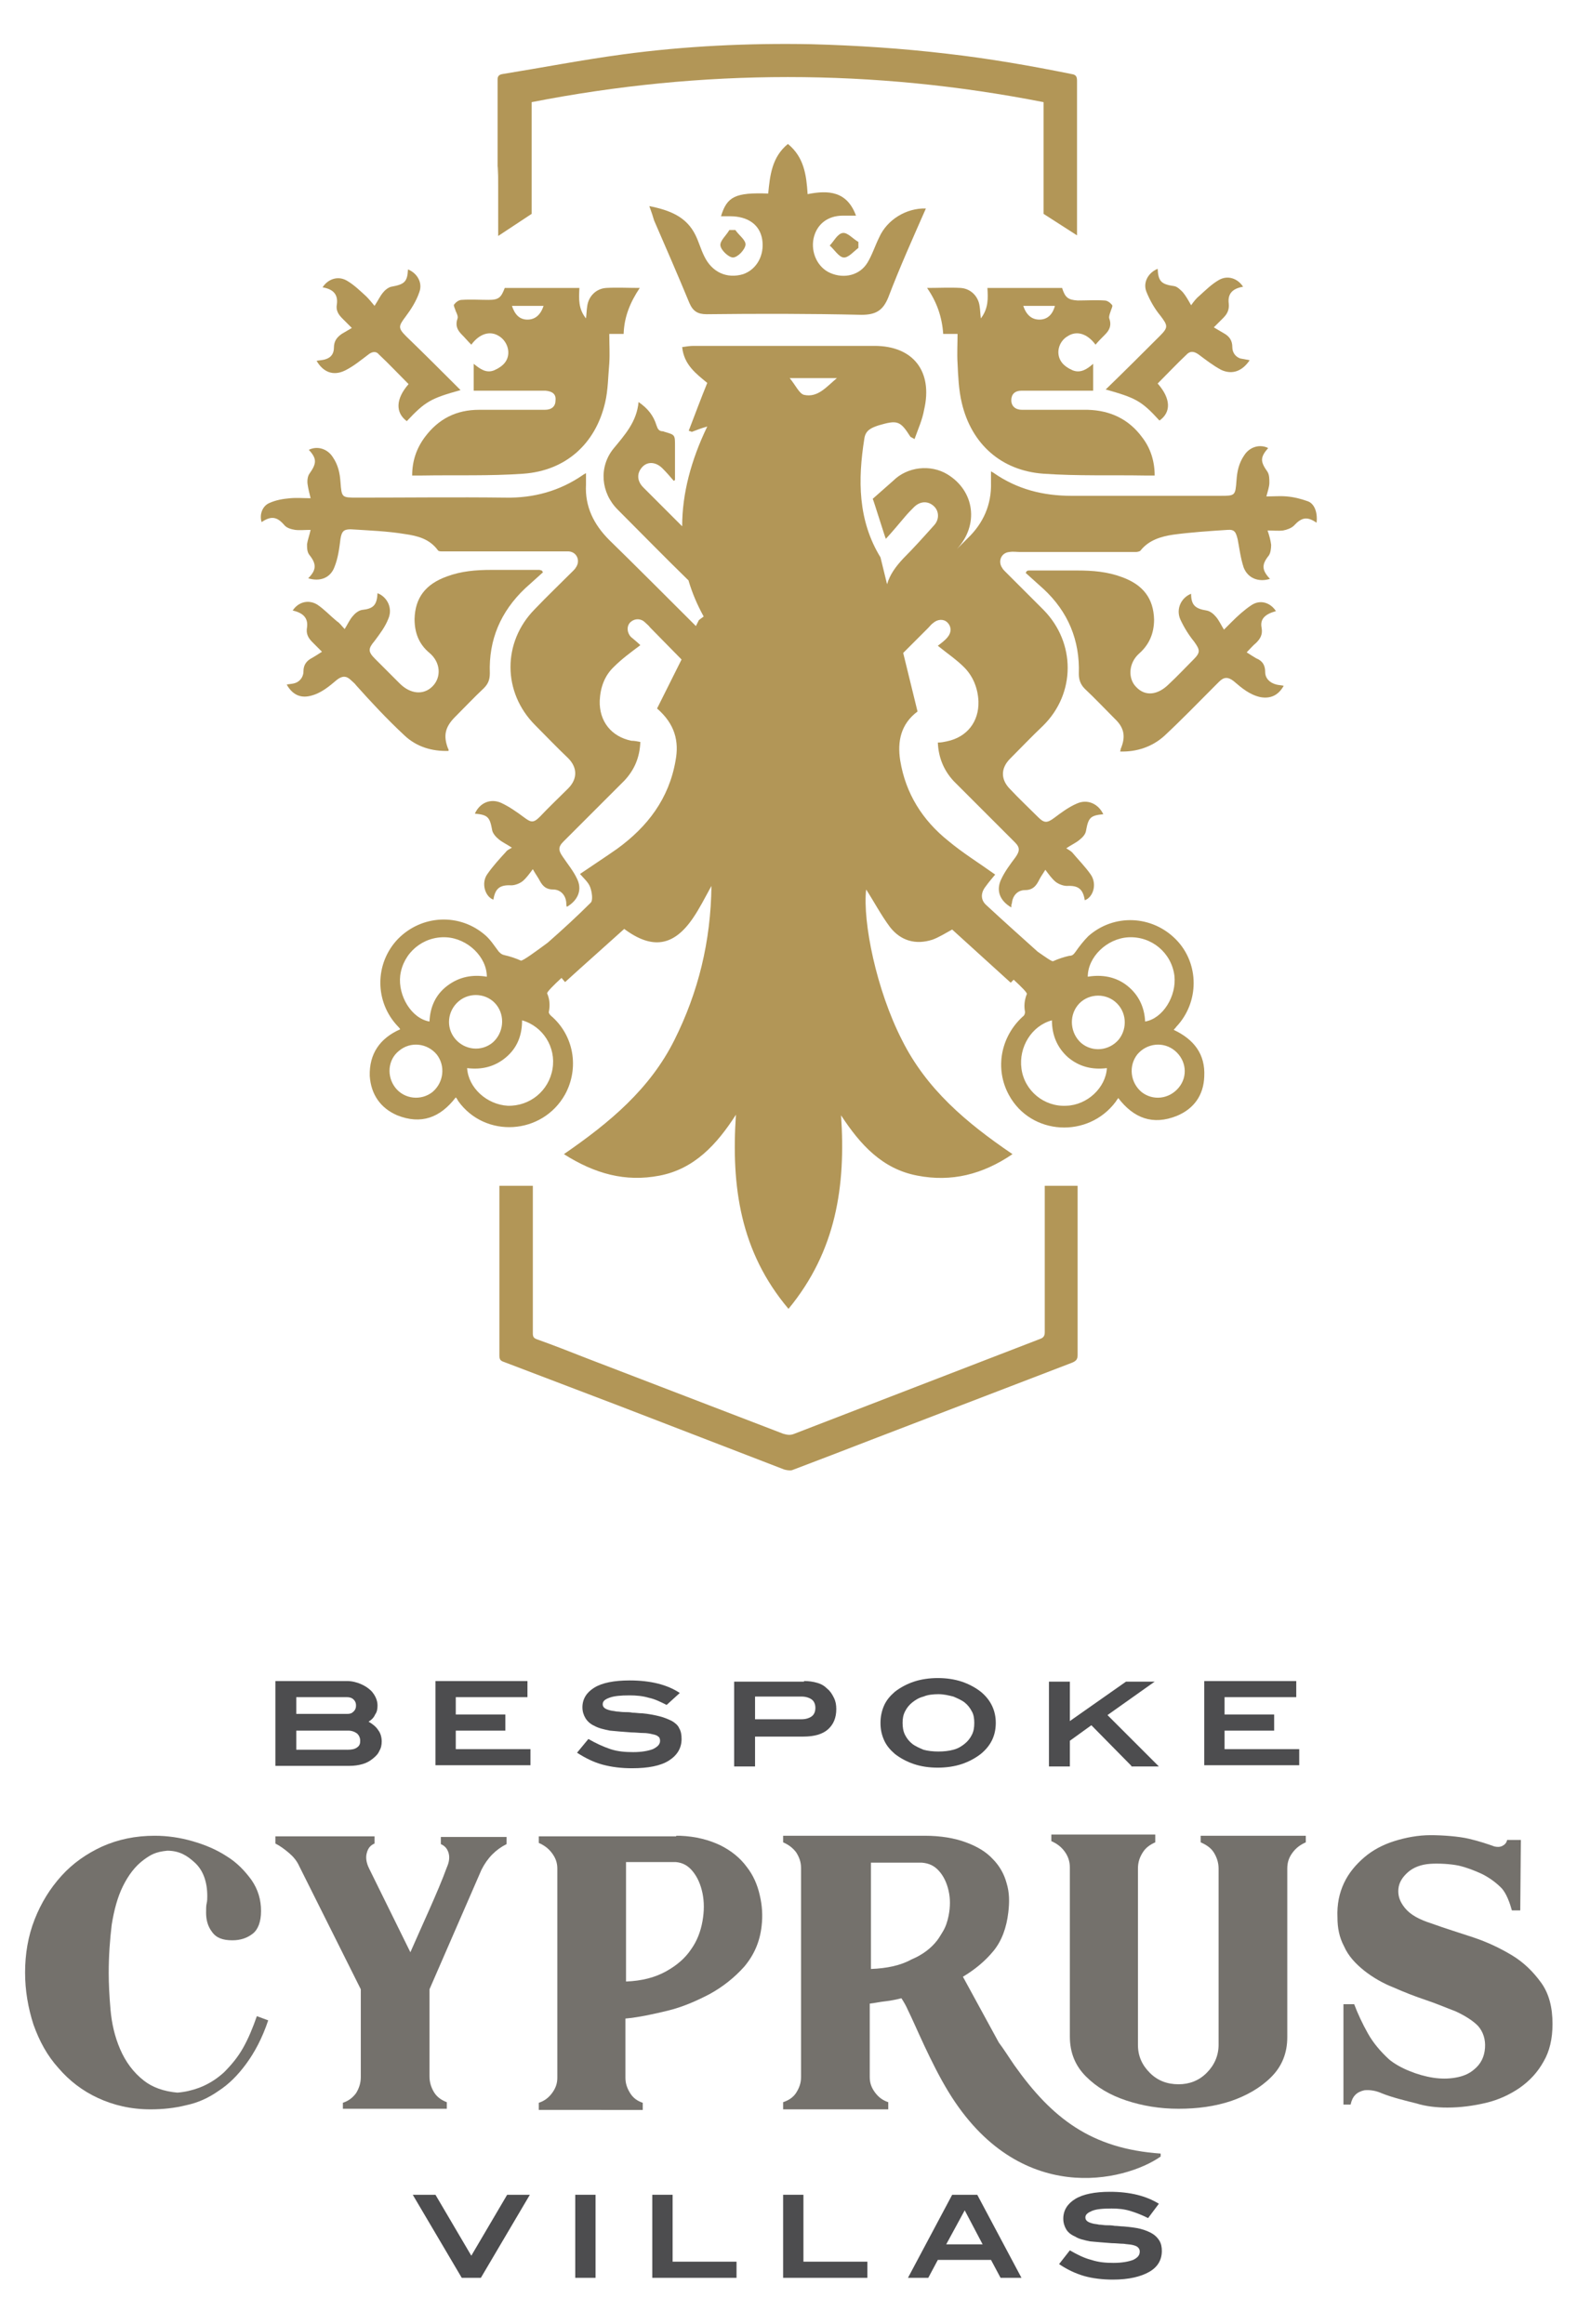 <?xml version="1.0" encoding="UTF-8"?>
<svg xmlns="http://www.w3.org/2000/svg" xmlns:xlink="http://www.w3.org/1999/xlink" id="Layer_1" x="0px" y="0px" viewBox="0 0 264 389" style="enable-background:new 0 0 264 389;" xml:space="preserve">
  <style type="text/css">	.st0{fill:#B29657;}	.st1{fill:#4D4D4F;}	.st2{fill:#74716C;}</style>
  <g>	<g>		<path class="st0" d="M117.9,42.9c-0.6-1.2-0.9-2.4-1.5-3.6c-1.5-3-4.2-4.1-7.7-4.8c0.4,1.1,0.6,1.7,0.8,2.4c2,4.6,4,9.2,5.9,13.8   c0.6,1.4,1.4,1.9,2.9,1.9c8.6-0.1,17.3-0.1,25.9,0.1c2.4,0,3.6-0.7,4.5-2.9c1.9-5,4.1-9.9,6.3-14.9c-3.3-0.1-6.5,1.9-7.8,4.8   c-0.7,1.4-1.2,3-2,4.3c-1.3,2.1-3.9,2.7-6.2,1.7c-2.1-0.9-3.3-3.4-2.8-5.8c0.5-2.3,2.3-3.8,4.9-3.8c0.6,0,1.3,0,2.2,0   c-1.5-4.1-4.6-4.3-8.1-3.6c-0.2-3.2-0.6-6.2-3.3-8.4c-2.7,2.2-3,5.3-3.3,8.3c-5.5-0.2-6.9,0.5-7.9,3.8c0.5,0,1,0,1.5,0   c3,0,5,1.4,5.4,3.9c0.4,2.6-0.9,5-3.2,5.8C121.7,46.7,119.2,45.6,117.9,42.9z"></path>		<path class="st0" d="M138.9,41.1c0.8,0.7,1.5,1.9,2.3,2c0.8,0.1,1.7-1,2.5-1.6c0-0.3,0-0.7,0-1c-0.9-0.5-1.8-1.6-2.6-1.5   C140.2,39.1,139.6,40.4,138.9,41.1z"></path>		<path class="st0" d="M124.8,41c0.1-0.8-1.1-1.6-1.7-2.5c-0.3,0-0.7,0-1,0c-0.5,0.9-1.6,1.8-1.5,2.6c0.1,0.8,1.4,2,2.1,2   C123.5,43.1,124.7,41.8,124.8,41z"></path>		<path class="st0" d="M76.6,53.3c-0.4,1.1-0.1,1.9,0.7,2.7c0.5,0.5,1,1.1,1.6,1.7c1.4-1.9,3.2-2.4,4.7-1.4c1.4,0.9,2,2.9,1,4.3   c-0.4,0.6-1.2,1.1-1.9,1.4c-1.3,0.5-2.3-0.2-3.4-1.1c0,1.5,0,2.9,0,4.5c0.6,0,1,0,1.5,0c3.2,0,6.5,0,9.7,0c0.3,0,0.5,0,0.8,0   c1.2,0.1,1.8,0.6,1.7,1.6c0,1-0.6,1.6-1.8,1.6c-3.7,0-7.4,0-11,0c-3.8,0-6.8,1.5-9.1,4.6c-1.4,1.9-2.1,4-2.1,6.4   c0.6,0,1.1,0,1.6,0c5.7-0.1,11.4,0.1,17-0.3c7.1-0.5,12.1-5,13.7-11.9c0.5-2.1,0.5-4.4,0.7-6.6c0.1-1.6,0-3.1,0-4.9   c0.9,0,1.6,0,2.4,0c0.1-2.9,1.1-5.3,2.7-7.7c-2,0-3.8-0.1-5.6,0c-1.7,0.1-3,1.4-3.2,3.1c-0.1,0.6-0.1,1.2-0.2,2   c-1.3-1.6-1.2-3.3-1.1-5.1c-4.2,0-8.4,0-12.5,0c-0.6,1.6-1,2-2.7,2c-1.5,0-3-0.1-4.5,0c-0.5,0-1,0.4-1.3,0.8   c-0.1,0.2,0.2,0.7,0.3,1.1C76.5,52.5,76.7,53,76.6,53.3z M91,51.2c-0.5,1.5-1.4,2.3-2.7,2.3c-1.3,0-2.1-0.8-2.6-2.3   C87.5,51.2,89.2,51.2,91,51.2z"></path>		<path class="st0" d="M67.7,123.1c2,1.9,4.6,2.7,7.4,2.6c0-0.2,0-0.3-0.1-0.4c-0.8-2.1-0.5-3.5,1-5.1c1.7-1.7,3.3-3.4,5-5   c0.7-0.7,1-1.4,1-2.5c-0.2-5.6,1.8-10.3,5.9-14.2c1-0.9,2-1.8,3-2.7c-0.1-0.1-0.1-0.2-0.2-0.3c-0.1,0-0.3-0.1-0.4-0.1   c-2.7,0-5.4,0-8.1,0c-2.5,0-5,0.2-7.4,1.1c-3.6,1.3-5.3,3.6-5.4,7.1c0,2.3,0.7,4.2,2.5,5.7c1.9,1.6,2,4.1,0.5,5.6   c-1.5,1.5-3.7,1.3-5.5-0.5c-1.4-1.4-2.7-2.7-4.1-4.1c-1.2-1.2-1.2-1.7-0.1-3c0.9-1.2,1.8-2.4,2.3-3.7c0.8-1.8-0.2-3.7-1.8-4.3   c-0.1,2-0.7,2.6-2.6,2.8c-0.6,0.1-1.2,0.6-1.6,1.1c-0.5,0.6-0.8,1.3-1.3,2.1c-0.5-0.5-0.8-1-1.3-1.3c-1.1-0.9-2.1-2-3.3-2.8   c-1.5-0.9-3.2-0.4-4.1,1c1.8,0.4,2.6,1.3,2.4,2.8c-0.2,1.1,0.2,1.8,0.9,2.5c0.5,0.5,1,1,1.6,1.6c-0.6,0.4-1.1,0.7-1.6,1   c-1,0.5-1.5,1.2-1.5,2.3c0,1-0.7,1.8-1.6,2c-0.4,0.1-0.8,0.1-1.2,0.2c0.9,1.6,2.2,2.3,3.9,1.9c1.8-0.4,3.2-1.6,4.5-2.7   c0.9-0.7,1.6-0.7,2.4,0.1c0.3,0.3,0.6,0.5,0.8,0.8C62.1,117.5,64.8,120.4,67.7,123.1z"></path>		<path class="st0" d="M55.9,58.2c0,0.9-0.4,1.6-1.3,1.9c-0.5,0.2-1.1,0.2-1.6,0.3c1.1,1.9,2.8,2.6,4.8,1.6c1.4-0.7,2.6-1.7,3.8-2.6   c0.6-0.5,1.3-0.7,1.8-0.1c1.7,1.6,3.3,3.3,5,5c-2.2,2.5-2.2,4.8-0.3,6.2c3.1-3.3,4-3.8,9-5.2c-3.1-3.1-6.1-6.1-9.1-9   c-1.4-1.4-1.3-1.7-0.1-3.3c0.9-1.2,1.8-2.6,2.3-4.1c0.6-1.6-0.4-3.2-1.9-3.8c-0.1,2.1-0.6,2.5-2.8,2.9c-0.5,0.1-1.1,0.6-1.4,1   c-0.5,0.6-0.8,1.3-1.4,2.2c-0.5-0.6-0.9-1.1-1.4-1.6c-1-0.9-2-1.9-3.2-2.6c-1.5-0.9-3.2-0.3-4.1,1.1c1.8,0.3,2.6,1.2,2.4,2.8   c-0.2,1,0.2,1.7,0.9,2.4c0.5,0.5,1,1,1.6,1.6c-0.7,0.4-1.2,0.7-1.7,1C56.5,56.4,55.9,57,55.9,58.2z"></path>		<path class="st0" d="M218.9,83.9c-1.1-0.4-2.3-0.7-3.5-0.8c-1.1-0.1-2.2,0-3.4,0c0.2-0.8,0.5-1.6,0.5-2.3c0-0.6,0-1.3-0.3-1.8   c-1.2-1.7-1.3-2.4,0.1-4c-1.4-0.7-3.1-0.2-4,1.2c-0.9,1.3-1.2,2.7-1.3,4.2c-0.2,2.6-0.2,2.6-2.8,2.6c-8.3,0-16.5,0-24.8,0   c-4.8,0-9.1-1.1-13-3.8c-0.1-0.1-0.2-0.1-0.5-0.3c0,0.7,0,1.3,0,1.9c0.1,3.7-1.3,6.8-3.9,9.3c-0.5,0.5-1.1,1.1-1.8,1.8   c0,0,0,0,0,0c3.7-4,3-9.7-1.6-12.5c-2.8-1.7-6.7-1.3-9.1,1.1l-3.4,3c0.1,0.1,2.1,6.6,2.2,6.7c1.1-1.2,2.1-2.4,3.2-3.7   c0.5-0.6,1-1.1,1.5-1.6c1-1,2.3-1.1,3.3-0.2c0.9,0.8,1,2.2,0.1,3.2c-1.7,1.9-3.4,3.8-5.2,5.6c-1.2,1.3-2.2,2.6-2.7,4.3l-1.1-4.5   c-3.8-6.2-3.8-13-2.7-19.9c0.2-1.4,1.2-1.8,2.4-2.2c3.1-0.9,3.6-0.8,5.3,1.9c0.1,0.1,0.2,0.1,0.7,0.4c0.6-1.7,1.3-3.2,1.6-4.9   c1.5-6.4-1.8-10.7-8.3-10.7c-10.1,0-20.2,0-30.3,0c-0.6,0-1.2,0.1-1.9,0.2c0.3,3,2.4,4.5,4.2,6c-1.1,2.7-2.1,5.4-3.1,8   c0.2,0.1,0.4,0.1,0.5,0.2c0.8-0.3,1.5-0.6,2.6-0.9c-2.7,5.6-4.2,11.2-4.2,16.7c-2.2-2.2-4.3-4.3-6.5-6.5c-1.1-1.1-1.1-2.4-0.2-3.4   c0.9-1,2.3-0.9,3.4,0.2c0.7,0.7,1.3,1.4,1.9,2.1c0.1-0.1,0.2-0.1,0.2-0.2c0-1.9,0-3.8,0-5.7c0-1.8,0-1.8-1.7-2.3   c-0.1,0-0.2-0.1-0.3-0.1c-0.7,0-0.9-0.4-1.1-1c-0.5-1.6-1.4-2.8-3-3.9c-0.3,3.3-2.3,5.5-4.2,7.8c-2.5,3.1-2.1,7.4,0.7,10.2   c3.9,3.9,7.8,7.9,11.8,11.8c0.1,0.1,0.1,0.1,0.1,0.2c0.6,2,1.4,3.9,2.5,5.9c-0.3,0.2-0.5,0.4-0.8,0.6l-0.5,1c0,0,0,0,0,0   c-3.4-3.4-11-11-14.5-14.4c-2.6-2.6-4.1-5.6-3.9-9.3c0-0.6,0-1.2,0-1.9c-0.3,0.2-0.4,0.2-0.5,0.3c-3.9,2.7-8.3,3.9-13,3.8   c-8.3-0.1-16.5,0-24.8,0c-2.6,0-2.6,0-2.8-2.6c-0.1-1.5-0.4-2.9-1.3-4.2c-0.9-1.4-2.6-1.9-4-1.2c1.4,1.5,1.3,2.3,0.1,4   c-0.3,0.4-0.4,1.2-0.3,1.8c0.1,0.7,0.3,1.5,0.5,2.3c-1.2,0-2.3-0.1-3.4,0c-1.2,0.1-2.4,0.3-3.5,0.8c-1.2,0.5-1.7,2-1.3,3.2   c1.6-1.1,2.6-0.9,3.8,0.5c0.4,0.5,1.2,0.7,1.8,0.8c0.8,0.1,1.6,0,2.6,0c-0.2,0.9-0.5,1.7-0.6,2.4c0,0.6,0,1.3,0.4,1.8   c1.2,1.5,1.2,2.5-0.2,3.9c1.9,0.6,3.7,0,4.4-1.9c0.6-1.5,0.8-3.1,1-4.7c0.2-1.2,0.5-1.6,1.7-1.6c3,0.2,6.1,0.3,9.1,0.8   c2.1,0.3,4.1,0.8,5.5,2.7c0.1,0.2,0.5,0.2,0.7,0.2c6.5,0,13,0,19.5,0c0.6,0,1.2,0,1.7,0c1.4,0.1,2,1.6,1.2,2.7   c-0.1,0.2-0.3,0.4-0.5,0.6c-2.1,2.1-4.3,4.2-6.4,6.4c-5.4,5.5-5.4,13.9,0.1,19.4c1.8,1.8,3.6,3.7,5.5,5.5c1.6,1.6,1.6,3.5,0,5.1   c-1.6,1.6-3.2,3.1-4.7,4.7c-1.1,1.1-1.5,1-2.7,0.1c-1.2-0.9-2.5-1.8-3.8-2.4c-1.8-0.8-3.6,0-4.4,1.8c2.2,0.2,2.5,0.6,2.9,2.8   c0.1,0.5,0.6,1.1,1.1,1.5c0.6,0.5,1.3,0.8,2.2,1.4c-0.5,0.3-0.8,0.4-1,0.7c-1.1,1.2-2.2,2.4-3.1,3.7c-1.1,1.5-0.4,3.8,1,4.3   c0.3-1.9,1.1-2.5,3-2.4c0.6,0,1.4-0.3,1.9-0.7c0.6-0.5,1.1-1.2,1.7-2c0.5,0.9,0.9,1.4,1.2,2c0.5,0.9,1.1,1.4,2.2,1.4   c1.2,0,2.1,0.9,2.2,2.2c0,0.2,0,0.5,0.1,0.7c1.9-1.1,2.6-2.9,1.7-4.7c-0.6-1.3-1.6-2.5-2.4-3.7c-0.7-1-0.8-1.6,0.1-2.5   c0.8-0.8,1.6-1.6,2.4-2.4c2.6-2.6,5.2-5.2,7.8-7.8c1.7-1.8,2.6-3.9,2.7-6.5c-0.5-0.1-1-0.2-1.5-0.2c-3.4-0.7-5.4-3.3-5.3-6.7   c0.1-2.2,0.8-4.2,2.4-5.7c1.3-1.3,2.8-2.4,4.4-3.6c-0.4-0.4-1-0.9-1.6-1.4c-0.7-0.8-0.7-1.9,0-2.5c0.7-0.6,1.7-0.6,2.4,0.1   c0.3,0.3,0.6,0.5,0.8,0.8c1.2,1.2,3.7,3.8,5.3,5.4l-4.1,8.2c3,2.6,3.7,5.5,3.1,8.7c-1.1,6.4-4.7,11.1-9.8,14.8   c-2,1.4-4,2.7-6.2,4.2c0.7,0.8,1.4,1.4,1.7,2.2c0.3,0.8,0.5,2.2,0.1,2.6c-2.3,2.3-4.7,4.5-7.2,6.7c-1.9,1.4-4.2,3.1-4.5,3   c-0.9-0.4-1.8-0.7-2.7-0.9c-0.5-0.1-0.7-0.3-1-0.6c-0.7-0.9-1.3-1.9-2.2-2.7c-4.3-3.8-10.7-3.5-14.7,0.6c-3.9,4.1-3.9,10.5,0,14.6   c0.1,0.1,0.3,0.3,0.4,0.5c-3.4,1.5-5.2,4.1-5.1,7.8c0.2,3.1,1.8,5.4,4.6,6.6c4,1.6,7.2,0.4,9.8-3c0.2,0.2,0.3,0.4,0.4,0.6   c4.5,6.3,14.1,5.7,17.9-1.1c2.4-4.4,1.5-9.9-2.4-13.2c-0.2-0.2-0.4-0.5-0.3-0.7c0.2-1.1,0.1-2.1-0.3-3c-0.1-0.2,1.1-1.4,2.4-2.6   l0.6,0.7c3.4-3.1,6.7-6,9.9-8.9c4.7,3.5,8.3,2.9,11.5-1.8c1.1-1.6,2-3.4,3.1-5.4c-0.1,9.3-2.2,17.8-6.2,25.8   c-4.1,8.2-10.8,13.8-18.5,19.1c5.2,3.3,10.3,4.7,16,3.6c5.8-1.1,9.6-5.2,12.8-10.2c-0.8,12,0.7,22.9,8.8,32.5   c8-9.7,9.6-20.6,8.8-32.4c3.2,4.9,6.9,9,12.8,10.1c5.7,1.1,10.9-0.2,15.9-3.6c-7.8-5.3-14.4-10.9-18.5-19.1   c-4.3-8.4-6.6-19.8-6-25.2c1.3,2,2.5,4.3,4,6.3c1.8,2.3,4.3,3,7.1,2.1c1.1-0.4,2.2-1.1,3.3-1.7c3.2,2.9,6.4,5.8,9.8,8.9l0.5-0.5   c1.3,1.2,2.3,2.2,2.2,2.4c-0.4,1-0.5,2-0.3,3c0,0.2-0.1,0.6-0.3,0.7c-3.8,3.4-4.8,8.8-2.4,13.2c3.7,6.8,13.3,7.3,17.9,1.1   c0.1-0.2,0.3-0.4,0.4-0.6c2.6,3.4,5.8,4.6,9.8,3c2.9-1.2,4.5-3.5,4.6-6.6c0.2-3.7-1.7-6.2-5.1-7.8c0.1-0.2,0.3-0.3,0.4-0.5   c3.9-4.1,3.9-10.6,0-14.6c-4-4.1-10.4-4.4-14.7-0.6c-0.8,0.8-1.5,1.7-2.2,2.7c-0.3,0.4-0.5,0.6-1,0.6c-0.9,0.2-1.8,0.5-2.7,0.9   c-0.2,0.1-1.3-0.7-2.6-1.6c-3-2.7-5.8-5.2-8.6-7.8c-1-0.9-0.9-2.1-0.1-3.1c0.5-0.7,1.1-1.4,1.6-2c-2.8-2-5.4-3.6-7.8-5.6   c-4.4-3.5-7.2-8-8.1-13.5c-0.5-3.2,0.1-6.1,2.9-8.2l-2.4-9.8c1.3-1.3,3-3,4.2-4.2c0.3-0.3,0.5-0.6,0.8-0.8   c0.8-0.7,1.8-0.7,2.4-0.1c0.7,0.7,0.7,1.7,0,2.5c-0.5,0.6-1.1,1-1.6,1.4c1.6,1.3,3.1,2.3,4.4,3.6c1.5,1.5,2.3,3.5,2.4,5.7   c0.1,3.4-1.9,6-5.3,6.7c-0.5,0.1-0.9,0.2-1.5,0.2c0.1,2.5,1,4.7,2.7,6.5c2.6,2.6,5.2,5.2,7.8,7.8c0.8,0.8,1.6,1.6,2.4,2.4   c0.9,0.9,0.8,1.5,0.1,2.5c-0.9,1.2-1.8,2.4-2.4,3.7c-0.9,1.9-0.2,3.6,1.7,4.7c0-0.3,0-0.5,0.1-0.7c0.1-1.2,0.9-2.2,2.2-2.2   c1.1,0,1.7-0.5,2.2-1.4c0.3-0.6,0.6-1.1,1.2-2c0.6,0.8,1.1,1.5,1.7,2c0.5,0.4,1.3,0.7,1.9,0.7c1.9-0.1,2.7,0.5,3,2.4   c1.4-0.5,2.1-2.7,1-4.3c-0.9-1.3-2.1-2.5-3.1-3.7c-0.2-0.2-0.5-0.4-1-0.7c0.9-0.6,1.6-0.9,2.2-1.4c0.5-0.4,1-0.9,1.1-1.5   c0.4-2.2,0.7-2.6,2.9-2.8c-0.8-1.7-2.6-2.6-4.4-1.8c-1.4,0.6-2.6,1.5-3.8,2.4c-1.2,0.9-1.7,0.9-2.7-0.1c-1.6-1.6-3.2-3.1-4.7-4.7   c-1.6-1.6-1.6-3.5,0-5.1c1.8-1.8,3.6-3.7,5.5-5.5c5.5-5.4,5.5-13.9,0.1-19.4c-2.1-2.1-4.2-4.2-6.4-6.4c-0.2-0.2-0.4-0.4-0.5-0.6   c-0.8-1.1-0.2-2.6,1.2-2.7c0.6-0.1,1.2,0,1.7,0c6.5,0,13,0,19.5,0c0.2,0,0.6-0.1,0.7-0.2c1.4-1.8,3.5-2.4,5.5-2.7   c3-0.4,6-0.6,9.1-0.8c1.2-0.1,1.4,0.4,1.7,1.6c0.3,1.6,0.5,3.2,1,4.7c0.7,1.8,2.5,2.5,4.4,1.9c-1.4-1.5-1.4-2.4-0.2-3.9   c0.3-0.4,0.4-1.2,0.4-1.8c-0.1-0.8-0.3-1.5-0.6-2.4c0.9,0,1.8,0.1,2.6,0c0.6-0.1,1.4-0.4,1.8-0.8c1.3-1.4,2.2-1.6,3.8-0.5   C220.6,85.9,220.1,84.3,218.9,83.9z M72.4,182.8c-1.9,1.5-4.7,1.2-6.2-0.7c-1.5-1.9-1.3-4.7,0.6-6.2c1.9-1.6,4.7-1.3,6.3,0.6   C74.6,178.4,74.3,181.2,72.4,182.8z M71.9,171c-3-0.5-5.3-4.3-4.9-7.7c0.5-3.8,3.8-6.6,7.7-6.4c3.6,0.2,6.8,3.3,6.8,6.6   c-2.4-0.4-4.6,0-6.6,1.5C72.9,166.5,72,168.6,71.9,171z M76.2,173.9c-1.6-1.9-1.3-4.7,0.6-6.3c1.9-1.6,4.8-1.3,6.3,0.6   c1.5,1.9,1.2,4.7-0.6,6.3C80.6,176.1,77.8,175.8,76.2,173.9z M92.5,178.9c-0.6,3.7-3.8,6.3-7.5,6.2c-3.5-0.2-6.6-3-6.8-6.3   c2.4,0.3,4.6-0.2,6.5-1.8c1.9-1.6,2.7-3.7,2.7-6.2C90.9,171.8,93.1,175.3,92.5,178.9z M134.6,66.1c-0.8-0.2-1.4-1.6-2.4-2.8   c3,0,5.3,0,7.9,0C138.3,64.8,136.9,66.6,134.6,66.1z M196.7,175.9c1.9,1.6,2.2,4.3,0.6,6.2c-1.6,1.9-4.3,2.2-6.2,0.7   c-1.9-1.6-2.2-4.4-0.7-6.3C192,174.6,194.8,174.3,196.7,175.9z M188.9,156.9c3.9-0.2,7.2,2.6,7.7,6.4c0.4,3.4-1.9,7.2-4.9,7.7   c-0.1-2.4-1.1-4.5-3-6c-1.9-1.5-4.2-1.9-6.6-1.5C182.1,160.2,185.3,157.1,188.9,156.9z M180.4,168.3c1.5-1.9,4.4-2.2,6.3-0.6   c1.9,1.6,2.1,4.4,0.6,6.3c-1.6,1.9-4.4,2.2-6.3,0.6C179.2,173,178.9,170.2,180.4,168.3z M178.8,177c1.9,1.6,4.1,2.1,6.5,1.8   c-0.2,3.3-3.3,6.2-6.8,6.3c-3.7,0.2-7-2.5-7.5-6.2c-0.5-3.6,1.7-7.2,5.1-8.1C176.1,173.3,177,175.4,178.8,177z"></path>		<path class="st0" d="M177.8,48.2c-4.1,0-8.3,0-12.5,0c0.1,1.7,0.2,3.4-1.1,5.1c-0.1-0.8-0.1-1.4-0.2-2c-0.2-1.7-1.5-3-3.2-3.1   c-1.8-0.1-3.6,0-5.6,0c1.6,2.3,2.5,4.8,2.7,7.7c0.8,0,1.5,0,2.4,0c0,1.7-0.1,3.3,0,4.9c0.1,2.2,0.2,4.5,0.7,6.6   c1.6,6.9,6.6,11.4,13.7,11.9c5.7,0.4,11.4,0.2,17,0.3c0.5,0,1,0,1.6,0c0-2.4-0.7-4.6-2.1-6.4c-2.2-3-5.3-4.5-9.1-4.6   c-3.7,0-7.4,0-11,0c-1.1,0-1.8-0.6-1.8-1.6c0-1,0.6-1.6,1.7-1.6c0.3,0,0.5,0,0.8,0c3.2,0,6.5,0,9.7,0c0.4,0,0.9,0,1.5,0   c0-1.5,0-2.9,0-4.5c-1,0.9-2.1,1.6-3.4,1.1c-0.7-0.3-1.5-0.8-1.9-1.4c-1-1.4-0.5-3.4,1-4.3c1.5-1,3.3-0.5,4.7,1.4   c0.5-0.6,1-1.1,1.6-1.7c0.8-0.8,1.1-1.6,0.7-2.7c-0.1-0.3,0.1-0.8,0.2-1.1c0.1-0.4,0.4-0.9,0.3-1.1c-0.3-0.4-0.8-0.8-1.3-0.8   c-1.5-0.1-3,0-4.5,0C178.8,50.2,178.3,49.8,177.8,48.2z M174,53.5c-1.3,0-2.2-0.8-2.7-2.3c1.8,0,3.6,0,5.3,0   C176.2,52.7,175.3,53.5,174,53.5z"></path>		<path class="st0" d="M211.8,112.5c0-1.2-0.5-1.9-1.5-2.3c-0.5-0.3-1-0.6-1.6-1c0.6-0.6,1-1.1,1.6-1.6c0.7-0.7,1.1-1.4,0.9-2.5   c-0.3-1.5,0.6-2.3,2.4-2.8c-0.9-1.4-2.6-2-4.1-1c-1.2,0.8-2.3,1.8-3.3,2.8c-0.4,0.4-0.8,0.8-1.3,1.3c-0.5-0.8-0.8-1.5-1.3-2.1   c-0.4-0.5-1-1-1.6-1.1c-1.9-0.3-2.6-0.9-2.6-2.8c-1.6,0.6-2.6,2.5-1.8,4.3c0.6,1.3,1.4,2.6,2.3,3.7c1,1.4,1.1,1.8-0.1,3   c-1.4,1.4-2.7,2.8-4.1,4.1c-1.9,1.9-4,2.1-5.5,0.5c-1.4-1.4-1.3-4,0.5-5.6c1.7-1.5,2.5-3.4,2.5-5.7c-0.1-3.5-1.8-5.8-5.4-7.1   c-2.4-0.9-4.9-1.1-7.4-1.1c-2.7,0-5.4,0-8.1,0c-0.1,0-0.3,0-0.4,0.1c-0.1,0.1-0.1,0.2-0.2,0.3c1,0.9,2,1.8,3,2.7   c4.1,3.8,6.1,8.6,5.9,14.2c0,1,0.3,1.8,1,2.5c1.7,1.6,3.3,3.3,5,5c1.6,1.5,1.9,3,1,5.1c0,0.1,0,0.2-0.1,0.4   c2.8,0.1,5.4-0.8,7.4-2.6c2.9-2.7,5.6-5.5,8.4-8.3c0.3-0.3,0.5-0.5,0.8-0.8c0.8-0.8,1.5-0.8,2.4-0.1c1.4,1.2,2.7,2.3,4.5,2.7   c1.7,0.3,3-0.3,3.9-1.9c-0.4-0.1-0.8-0.1-1.2-0.2C212.5,114.3,211.8,113.5,211.8,112.5z"></path>		<path class="st0" d="M194.3,52.9c1.2,1.6,1.3,1.9-0.1,3.3c-3,3-6,6-9.1,9c5,1.4,6,1.9,9,5.2c2-1.4,1.9-3.7-0.3-6.2   c1.7-1.7,3.3-3.4,5-5c0.6-0.5,1.2-0.3,1.8,0.1c1.2,0.9,2.5,1.9,3.8,2.6c1.9,0.9,3.6,0.2,4.8-1.6c-0.5-0.1-1.1-0.2-1.6-0.3   c-0.8-0.3-1.3-1-1.3-1.9c0-1.1-0.5-1.8-1.4-2.3c-0.5-0.3-1-0.6-1.7-1c0.6-0.6,1.1-1.1,1.6-1.6c0.7-0.7,1-1.4,0.9-2.4   c-0.2-1.6,0.6-2.5,2.4-2.8c-0.9-1.4-2.6-2-4.1-1.1c-1.2,0.7-2.2,1.7-3.2,2.6c-0.5,0.4-0.9,0.9-1.4,1.6c-0.5-0.9-0.9-1.6-1.4-2.2   c-0.4-0.4-0.9-0.9-1.4-1c-2.2-0.3-2.7-0.8-2.8-2.9c-1.5,0.6-2.5,2.2-1.9,3.8C192.5,50.3,193.3,51.7,194.3,52.9z"></path>		<path class="st0" d="M174.9,198.4l0,24.6c0,0.6-0.2,0.9-0.7,1.1c-13.7,5.3-27.5,10.6-41.2,15.9c-0.7,0.3-1.2,0.2-1.9,0   c-10.9-4.2-21.9-8.4-32.8-12.6c-2.8-1.1-5.6-2.2-8.4-3.2c-0.6-0.2-0.7-0.5-0.7-1l0-24.7h-5.6c0,25,0,3.4,0,28.4   c0,0.7,0.2,0.9,0.8,1.1c6.3,2.4,12.6,4.8,18.9,7.2c9.3,3.6,18.7,7.2,28,10.8c0.4,0.1,0.9,0.2,1.3,0.1c4.5-1.7,8.9-3.4,13.3-5.1   c11.2-4.3,22.4-8.6,33.6-12.9c0.7-0.3,0.9-0.6,0.9-1.3l0-28.3H174.9z"></path>		<path class="st0" d="M83.4,39.5l5.6-3.7l0-17.9c0-0.2,0-0.5,0-0.8c28.6-5.6,57.2-5.6,85.7,0c0,0.3,0,0.6,0,0.9l0,17.8l5.6,3.6l0,0   l0,0c0-3,0-3.5,0-2.4c0-7.8,0-15.7,0-23.5c0-0.7-0.2-1-0.9-1.1c-6.9-1.4-13.8-2.6-20.8-3.4c-7.6-0.9-15.2-1.4-22.8-1.6   c-10.5-0.2-21.1,0.3-31.5,1.7c-6.7,0.9-13.4,2.2-20.2,3.3c-0.6,0.1-0.8,0.4-0.8,0.9c0,2,0,4,0,6c0,5.6,0,8.7,0,10.3   C83.4,27.4,83.4,24.6,83.4,39.5z"></path>	</g>	<g>		<g>			<path class="st1" d="M61.7,288.2c0.7,0.4,1.3,0.9,1.6,1.4c0.4,0.5,0.6,1.2,0.6,1.9c0,0.6-0.1,1.1-0.4,1.6    c-0.2,0.5-0.6,0.9-1.1,1.3c-0.5,0.4-1,0.7-1.7,0.9c-0.7,0.2-1.4,0.3-2.2,0.3H46.1v-14.2h12c0.8,0,1.6,0.2,2.3,0.5    s1.3,0.7,1.8,1.2c0.6,0.7,1,1.5,1,2.4c0,0.6-0.1,1.1-0.4,1.5C62.6,287.5,62.2,287.9,61.7,288.2z M58.2,286.9c0.4,0,0.7-0.1,1-0.4    c0.3-0.3,0.4-0.6,0.4-1c0-0.4-0.1-0.7-0.4-1c-0.3-0.3-0.7-0.4-1.1-0.4h-8.5v2.8H58.2z M58.2,292.9c0.7,0,1.2-0.1,1.6-0.4    c0.4-0.3,0.5-0.6,0.5-1.1c0-0.5-0.2-0.9-0.5-1.2c-0.4-0.3-0.9-0.5-1.5-0.5h-8.7v3.2H58.2z"></path>			<path class="st1" d="M72.9,295.6v-14.2h15.4v2.7h-12v2.9h8.3v2.7h-8.3v3.1h12.5v2.7H72.9z"></path>			<path class="st1" d="M111.6,285.4c-1-0.5-2-1-3-1.2c-1-0.3-2.1-0.4-3.2-0.4c-1.5,0-2.6,0.1-3.4,0.4c-0.8,0.3-1.1,0.6-1.1,1.1    c0,0.5,0.4,0.8,1.2,1c0.3,0.1,0.7,0.1,1.1,0.2c0.4,0,0.8,0.1,1.3,0.1c0.5,0,0.9,0,1.4,0.1c0.5,0,1,0.1,1.6,0.1    c1.1,0.1,2.1,0.3,2.9,0.5c0.8,0.2,1.5,0.5,2.1,0.8c0.5,0.3,1,0.7,1.2,1.2c0.3,0.5,0.4,1.1,0.4,1.8c0,1.5-0.7,2.7-2.1,3.6    s-3.5,1.3-6.2,1.3c-1.8,0-3.4-0.2-4.9-0.6c-1.5-0.4-2.9-1.1-4.3-2l1.9-2.3c1.2,0.7,2.5,1.3,3.7,1.7c1.2,0.4,2.5,0.5,3.8,0.5    c1.4,0,2.5-0.2,3.3-0.5c0.8-0.4,1.2-0.8,1.2-1.4c0-0.3-0.1-0.6-0.3-0.7c-0.2-0.2-0.5-0.3-1-0.4c-0.4-0.1-0.9-0.2-1.5-0.2    c-0.6,0-1.3-0.1-2-0.1c-1.4-0.1-2.6-0.2-3.6-0.3c-1-0.2-1.9-0.4-2.6-0.8c-0.7-0.3-1.2-0.8-1.5-1.3c-0.3-0.5-0.5-1.1-0.5-1.8    c0-1.4,0.7-2.5,2-3.3c1.3-0.8,3.3-1.2,5.9-1.2c3.5,0,6.3,0.7,8.4,2.1L111.6,285.4z"></path>			<path class="st1" d="M134.6,281.4c0.8,0,1.5,0.1,2.2,0.3c0.7,0.2,1.2,0.5,1.7,1c0.5,0.4,0.8,0.9,1.1,1.5c0.3,0.6,0.4,1.2,0.4,1.9    c0,1.5-0.5,2.6-1.4,3.4c-0.9,0.8-2.3,1.2-4.1,1.2h-8.1v5h-3.5v-14.2H134.6z M134.2,287.8c0.7,0,1.3-0.2,1.7-0.5    c0.4-0.3,0.6-0.8,0.6-1.4c0-0.6-0.2-1.1-0.6-1.4c-0.4-0.3-1-0.5-1.7-0.5h-7.8v3.8H134.2z"></path>			<path class="st1" d="M166.7,288.4c0,2.1-0.8,3.8-2.5,5.2c-0.9,0.7-2,1.3-3.2,1.7c-1.2,0.4-2.6,0.6-4,0.6c-1.5,0-2.8-0.2-4-0.6    c-1.2-0.4-2.3-1-3.2-1.7c-0.8-0.7-1.4-1.4-1.8-2.3c-0.4-0.9-0.6-1.8-0.6-2.9c0-1,0.2-2,0.6-2.9s1-1.6,1.8-2.3    c0.9-0.7,2-1.3,3.2-1.7s2.6-0.6,4-0.6s2.8,0.2,4,0.6c1.2,0.4,2.3,1,3.2,1.7C165.9,284.6,166.7,286.4,166.7,288.4z M163.1,288.4    c0-0.7-0.1-1.4-0.4-1.9c-0.3-0.6-0.7-1.1-1.2-1.5c-0.5-0.4-1.2-0.7-1.9-1c-0.8-0.2-1.6-0.4-2.5-0.4s-1.8,0.1-2.5,0.4    c-0.8,0.2-1.4,0.6-1.9,1c-0.5,0.4-0.9,0.9-1.2,1.5c-0.3,0.6-0.4,1.2-0.4,1.9c0,0.7,0.1,1.4,0.4,2c0.3,0.6,0.7,1.1,1.2,1.5    c0.5,0.4,1.2,0.7,1.9,1c0.7,0.2,1.6,0.3,2.5,0.3c0.9,0,1.8-0.1,2.5-0.3c0.8-0.2,1.4-0.6,1.9-1c0.5-0.4,0.9-0.9,1.2-1.5    C163,289.8,163.1,289.2,163.1,288.4z"></path>			<path class="st1" d="M189.4,295.6l-6.7-6.8l-3.6,2.6v4.3h-3.5v-14.2h3.5v6.6l9.4-6.6h4.8l-7.9,5.6l8.6,8.6H189.4z"></path>			<path class="st1" d="M201.6,295.6v-14.2H217v2.7h-12v2.9h8.3v2.7h-8.3v3.1h12.5v2.7H201.6z"></path>		</g>		<g>			<path class="st1" d="M80.5,381.3h-3.2l-8.2-13.9h3.8l6,10.2l6-10.2h3.8L80.5,381.3z"></path>			<path class="st1" d="M96.3,381.3v-13.9h3.4v13.9H96.3z"></path>			<path class="st1" d="M109.2,381.3v-13.9h3.4v11.2h10.7v2.7H109.2z"></path>			<path class="st1" d="M131.1,381.3v-13.9h3.4v11.2h10.7v2.7H131.1z"></path>			<path class="st1" d="M167.5,381.3l-1.6-3H157l-1.6,3H152l7.4-13.9h4.2l7.4,13.9H167.5z M161.5,370l-3.1,5.7h6.1L161.5,370z"></path>			<path class="st1" d="M192.2,371.3c-1-0.5-2-0.9-3-1.2c-1-0.3-2-0.4-3.1-0.4c-1.5,0-2.6,0.1-3.3,0.4c-0.7,0.3-1.1,0.6-1.1,1.1    c0,0.5,0.4,0.8,1.2,1c0.3,0.1,0.7,0.1,1.1,0.2c0.4,0,0.8,0.1,1.2,0.1c0.4,0,0.9,0,1.4,0.1c0.5,0,1,0.1,1.5,0.1    c1.1,0.1,2,0.2,2.8,0.4c0.8,0.2,1.5,0.5,2,0.8s0.9,0.7,1.2,1.2c0.3,0.5,0.4,1.1,0.4,1.7c0,1.5-0.7,2.7-2.1,3.5    c-1.4,0.8-3.4,1.3-6.1,1.3c-1.7,0-3.4-0.2-4.8-0.6s-2.9-1.1-4.2-2l1.8-2.3c1.2,0.7,2.4,1.3,3.6,1.6c1.2,0.4,2.4,0.5,3.7,0.5    c1.4,0,2.5-0.2,3.3-0.5c0.8-0.4,1.1-0.8,1.1-1.4c0-0.3-0.1-0.5-0.3-0.7c-0.2-0.2-0.5-0.3-0.9-0.4c-0.4-0.1-0.9-0.1-1.5-0.2    c-0.6,0-1.3-0.1-2-0.1c-1.4-0.1-2.5-0.2-3.6-0.3c-1-0.2-1.9-0.4-2.5-0.8c-0.7-0.3-1.2-0.7-1.5-1.2c-0.3-0.5-0.5-1.1-0.5-1.8    c0-1.4,0.7-2.5,2-3.3c1.3-0.8,3.3-1.2,5.8-1.2c3.4,0,6.1,0.7,8.2,2L192.2,371.3z"></path>		</g>		<path class="st2" d="M71.9,333v14.6c0,1,0.3,1.9,0.8,2.7c0.5,0.8,1.3,1.3,2.1,1.6v1.1H57.4V352c0.9-0.3,1.6-0.8,2.2-1.6   c0.5-0.8,0.8-1.7,0.8-2.7v-14.7l-10.3-20.6c-0.4-0.9-1-1.6-1.7-2.2c-0.7-0.6-1.5-1.2-2.3-1.6v-1.2h16.6v1.2   c-0.7,0.3-1.1,0.8-1.3,1.6c-0.2,0.7-0.1,1.6,0.4,2.6l6.9,14c1-2.3,2.1-4.7,3.2-7.2c1.1-2.5,2.1-4.8,2.9-7c0.4-0.9,0.5-1.7,0.3-2.4   c-0.2-0.7-0.6-1.2-1.3-1.5v-1.2h11v1.2c-1.8,0.9-3.2,2.3-4.2,4.3L71.9,333z"></path>		<path class="st2" d="M113.2,307.3h0.6c2.7,0.1,4.9,0.7,6.8,1.6c1.8,0.9,3.3,2.1,4.4,3.6c1.1,1.4,1.8,3,2.2,4.8   c0.4,1.7,0.5,3.4,0.3,5.1c-0.3,2.7-1.3,4.9-2.9,6.8c-1.6,1.8-3.6,3.4-5.8,4.6c-2.3,1.2-4.6,2.2-7.1,2.8c-2.5,0.6-4.8,1.1-7,1.3   v9.9c0,1,0.3,1.8,0.8,2.6c0.5,0.8,1.2,1.3,2.1,1.6v1.2H90.2v-1.2c0.9-0.3,1.6-0.8,2.2-1.6c0.6-0.8,0.9-1.6,0.9-2.6v-35   c0-1-0.3-1.8-0.9-2.6c-0.6-0.8-1.3-1.3-2.2-1.7v-1.1H113.2z M104.8,311.8v19.9c2.7-0.1,4.9-0.7,6.7-1.7c1.8-1,3.2-2.2,4.2-3.7   c1-1.4,1.6-3,1.9-4.7c0.3-1.7,0.3-3.2,0-4.7c-0.3-1.4-0.8-2.6-1.6-3.6c-0.8-1-1.7-1.5-2.9-1.6H104.8z"></path>		<path class="st2" d="M169.8,345.7c-0.9-1.3-1.7-2.6-2.6-3.8l-6-11c2-1.2,3.7-2.6,5.1-4.3c1.4-1.7,2.2-3.9,2.5-6.5   c0.2-1.7,0.2-3.3-0.3-4.9c-0.4-1.5-1.2-2.9-2.3-4c-1.1-1.2-2.6-2.1-4.5-2.8c-1.9-0.7-4.2-1.1-6.9-1.1h-0.6h-23.1v1.1   c0.9,0.4,1.6,0.9,2.2,1.7c0.5,0.8,0.8,1.6,0.8,2.6v35c0,1-0.3,1.8-0.8,2.6c-0.5,0.8-1.3,1.3-2.2,1.6v1.2h17.6v-1.2   c-0.9-0.3-1.6-0.8-2.2-1.6c-0.6-0.8-0.9-1.6-0.9-2.6v-12.3c0.9-0.1,1.7-0.3,2.7-0.4c0.9-0.1,1.8-0.3,2.6-0.5   c0.4,0.6,0.8,1.3,1.1,2c1.2,2.4,3.8,8.8,6.8,13.7c11.8,19.3,29.5,15,35.5,10.8v-0.5C182.7,359.7,176.1,354.6,169.8,345.7z    M145.8,329.6v-17.8h8.5c1.2,0.1,2.1,0.5,2.9,1.4c0.8,0.9,1.3,2,1.6,3.3c0.3,1.3,0.3,2.7,0,4.2c-0.2,1-0.5,1.9-1,2.7l0-0.1   c0,0,0,0.1,0,0.1c-0.3,0.5-0.6,1-0.9,1.4c-1,1.3-2.4,2.4-4.3,3.2C150.8,329,148.5,329.5,145.8,329.6z"></path>		<path class="st2" d="M193.4,307.3v1.1c-0.9,0.4-1.6,0.9-2.1,1.7c-0.5,0.8-0.8,1.6-0.8,2.7v29.5c0,1.9,0.7,3.4,2,4.7   c1.3,1.3,2.9,1.9,4.8,1.9c1.8,0,3.4-0.6,4.7-1.9c1.3-1.3,2-2.9,2-4.7v-29.5c0-1-0.3-1.9-0.8-2.7c-0.5-0.8-1.3-1.3-2.2-1.7v-1.1   h17.6v1.1c-0.9,0.4-1.6,0.9-2.2,1.7c-0.6,0.8-0.9,1.6-0.9,2.7V341c0,2.7-0.9,4.9-2.7,6.7c-1.8,1.8-4.1,3.1-6.7,4   c-2.7,0.9-5.6,1.3-8.8,1.3c-3.2,0-6.1-0.5-8.8-1.4c-2.7-0.9-4.9-2.2-6.7-4c-1.8-1.8-2.7-4-2.7-6.7v-28.3c0-1-0.3-1.9-0.9-2.7   c-0.6-0.8-1.3-1.3-2.2-1.7v-1.1H193.4z"></path>		<path class="st2" d="M43,337.5c-0.7,2-1.4,3.7-2.3,5.3c-0.9,1.6-2,2.9-3.2,4.1c-1.2,1.1-2.6,2-4.2,2.6c-1.1,0.4-2.3,0.7-3.6,0.8   c-2.3-0.2-4.2-0.9-5.6-2c-1.8-1.4-3.1-3.2-4-5.3c-0.9-2.1-1.4-4.3-1.6-6.6c-0.2-2.3-0.3-4.4-0.3-6.1c0-2.9,0.2-5.6,0.5-8.1   c0.4-2.5,1-4.7,1.9-6.5c0.9-1.8,2-3.3,3.5-4.4c1.1-0.8,1.9-1.3,3.9-1.5c2.1,0,3.4,0.9,4.5,1.9c1.5,1.3,2.2,3.3,2.2,5.7   c0,0.4,0,0.8-0.1,1.2c-0.1,0.4-0.1,1-0.1,1.6c0,1.2,0.3,2.3,1,3.2c0.7,1,1.8,1.4,3.4,1.4c1.4,0,2.5-0.4,3.4-1.1   c0.9-0.7,1.4-2,1.4-3.8c0-1.9-0.5-3.6-1.6-5.2c-1.1-1.5-2.4-2.9-4.2-4c-1.7-1.1-3.6-1.9-5.7-2.5c-2.1-0.6-4.2-0.9-6.3-0.9   c-3.2,0-6.1,0.6-8.8,1.8c-2.6,1.2-4.9,2.8-6.8,4.9c-1.9,2.1-3.4,4.5-4.5,7.3c-1.1,2.8-1.6,5.8-1.6,8.9c0,3,0.5,5.9,1.4,8.7   c1,2.8,2.3,5.2,4.2,7.3c1.8,2.1,4,3.8,6.6,5c2.6,1.2,5.5,1.9,8.8,1.9c2,0,4-0.2,6-0.7c1.9-0.4,3.7-1.2,5.4-2.4   c1.7-1.1,3.2-2.6,4.6-4.5c1.4-1.9,2.7-4.3,3.7-7.3L43,337.5z"></path>		<path class="st2" d="M226.1,352.3h-1.2v-16.8h1.8c0.6,1.6,1.4,3.3,2.3,4.9c0.9,1.6,2.1,3,3.5,4.3c0.8,0.7,2.2,1.5,3.5,2   c1.2,0.5,2.6,0.9,3.9,1.1c1.3,0.2,2.5,0.2,3.7,0c1.2-0.2,2.3-0.6,3.2-1.4c1.1-0.9,1.7-2.1,1.8-3.6c0.1-1.4-0.3-2.7-1.2-3.7   c-0.9-0.9-2.2-1.7-3.7-2.4c-1.6-0.6-3.2-1.3-5-1.9c-1.8-0.6-3.6-1.3-5.4-2.1c-1.8-0.7-3.5-1.7-4.9-2.8c-1.5-1.2-2.7-2.5-3.4-4.1   c-0.8-1.5-1.1-3.1-1.1-4.8c-0.1-2.2,0.3-4.1,1.1-5.8c0.8-1.7,2-3.1,3.4-4.3c1.4-1.2,3.1-2.1,5-2.7c1.9-0.6,4-1,6.1-1   c2,0,4.7,0.2,6.4,0.6c1.7,0.4,3.2,0.9,4.3,1.3c0.5,0.1,0.9,0.1,1.3-0.1c0.4-0.2,0.7-0.5,0.8-1h2.3l-0.1,11.8h-1.4   c-0.3-1.1-0.9-2.9-1.8-3.8c-0.9-0.9-2-1.7-3.2-2.3c-1.3-0.6-2.6-1.1-3.9-1.4c-1.4-0.3-3.5-0.4-4.8-0.3c-1.5,0.1-2.8,0.6-3.7,1.4   c-0.9,0.8-1.5,1.7-1.6,2.8c-0.1,1.1,0.2,2.1,1.1,3.2c0.9,1.1,2.3,1.9,4.5,2.6c2.2,0.8,4.5,1.5,6.9,2.3c2.4,0.8,4.5,1.8,6.5,3   c2,1.2,3.6,2.8,4.9,4.6c1.3,1.8,1.9,4.1,1.9,6.9c0,2.5-0.5,4.6-1.5,6.3c-1,1.8-2.3,3.2-4,4.4c-1.6,1.1-3.5,2-5.6,2.5   c-2.1,0.5-4.3,0.8-6.5,0.8c-1.8,0-3.6-0.2-5.2-0.7c-1.6-0.4-4.1-1-5.8-1.7c-0.9-0.4-1.9-0.6-2.9-0.5   C227.1,350.2,226.4,350.9,226.1,352.3z"></path>	</g></g>
</svg>
